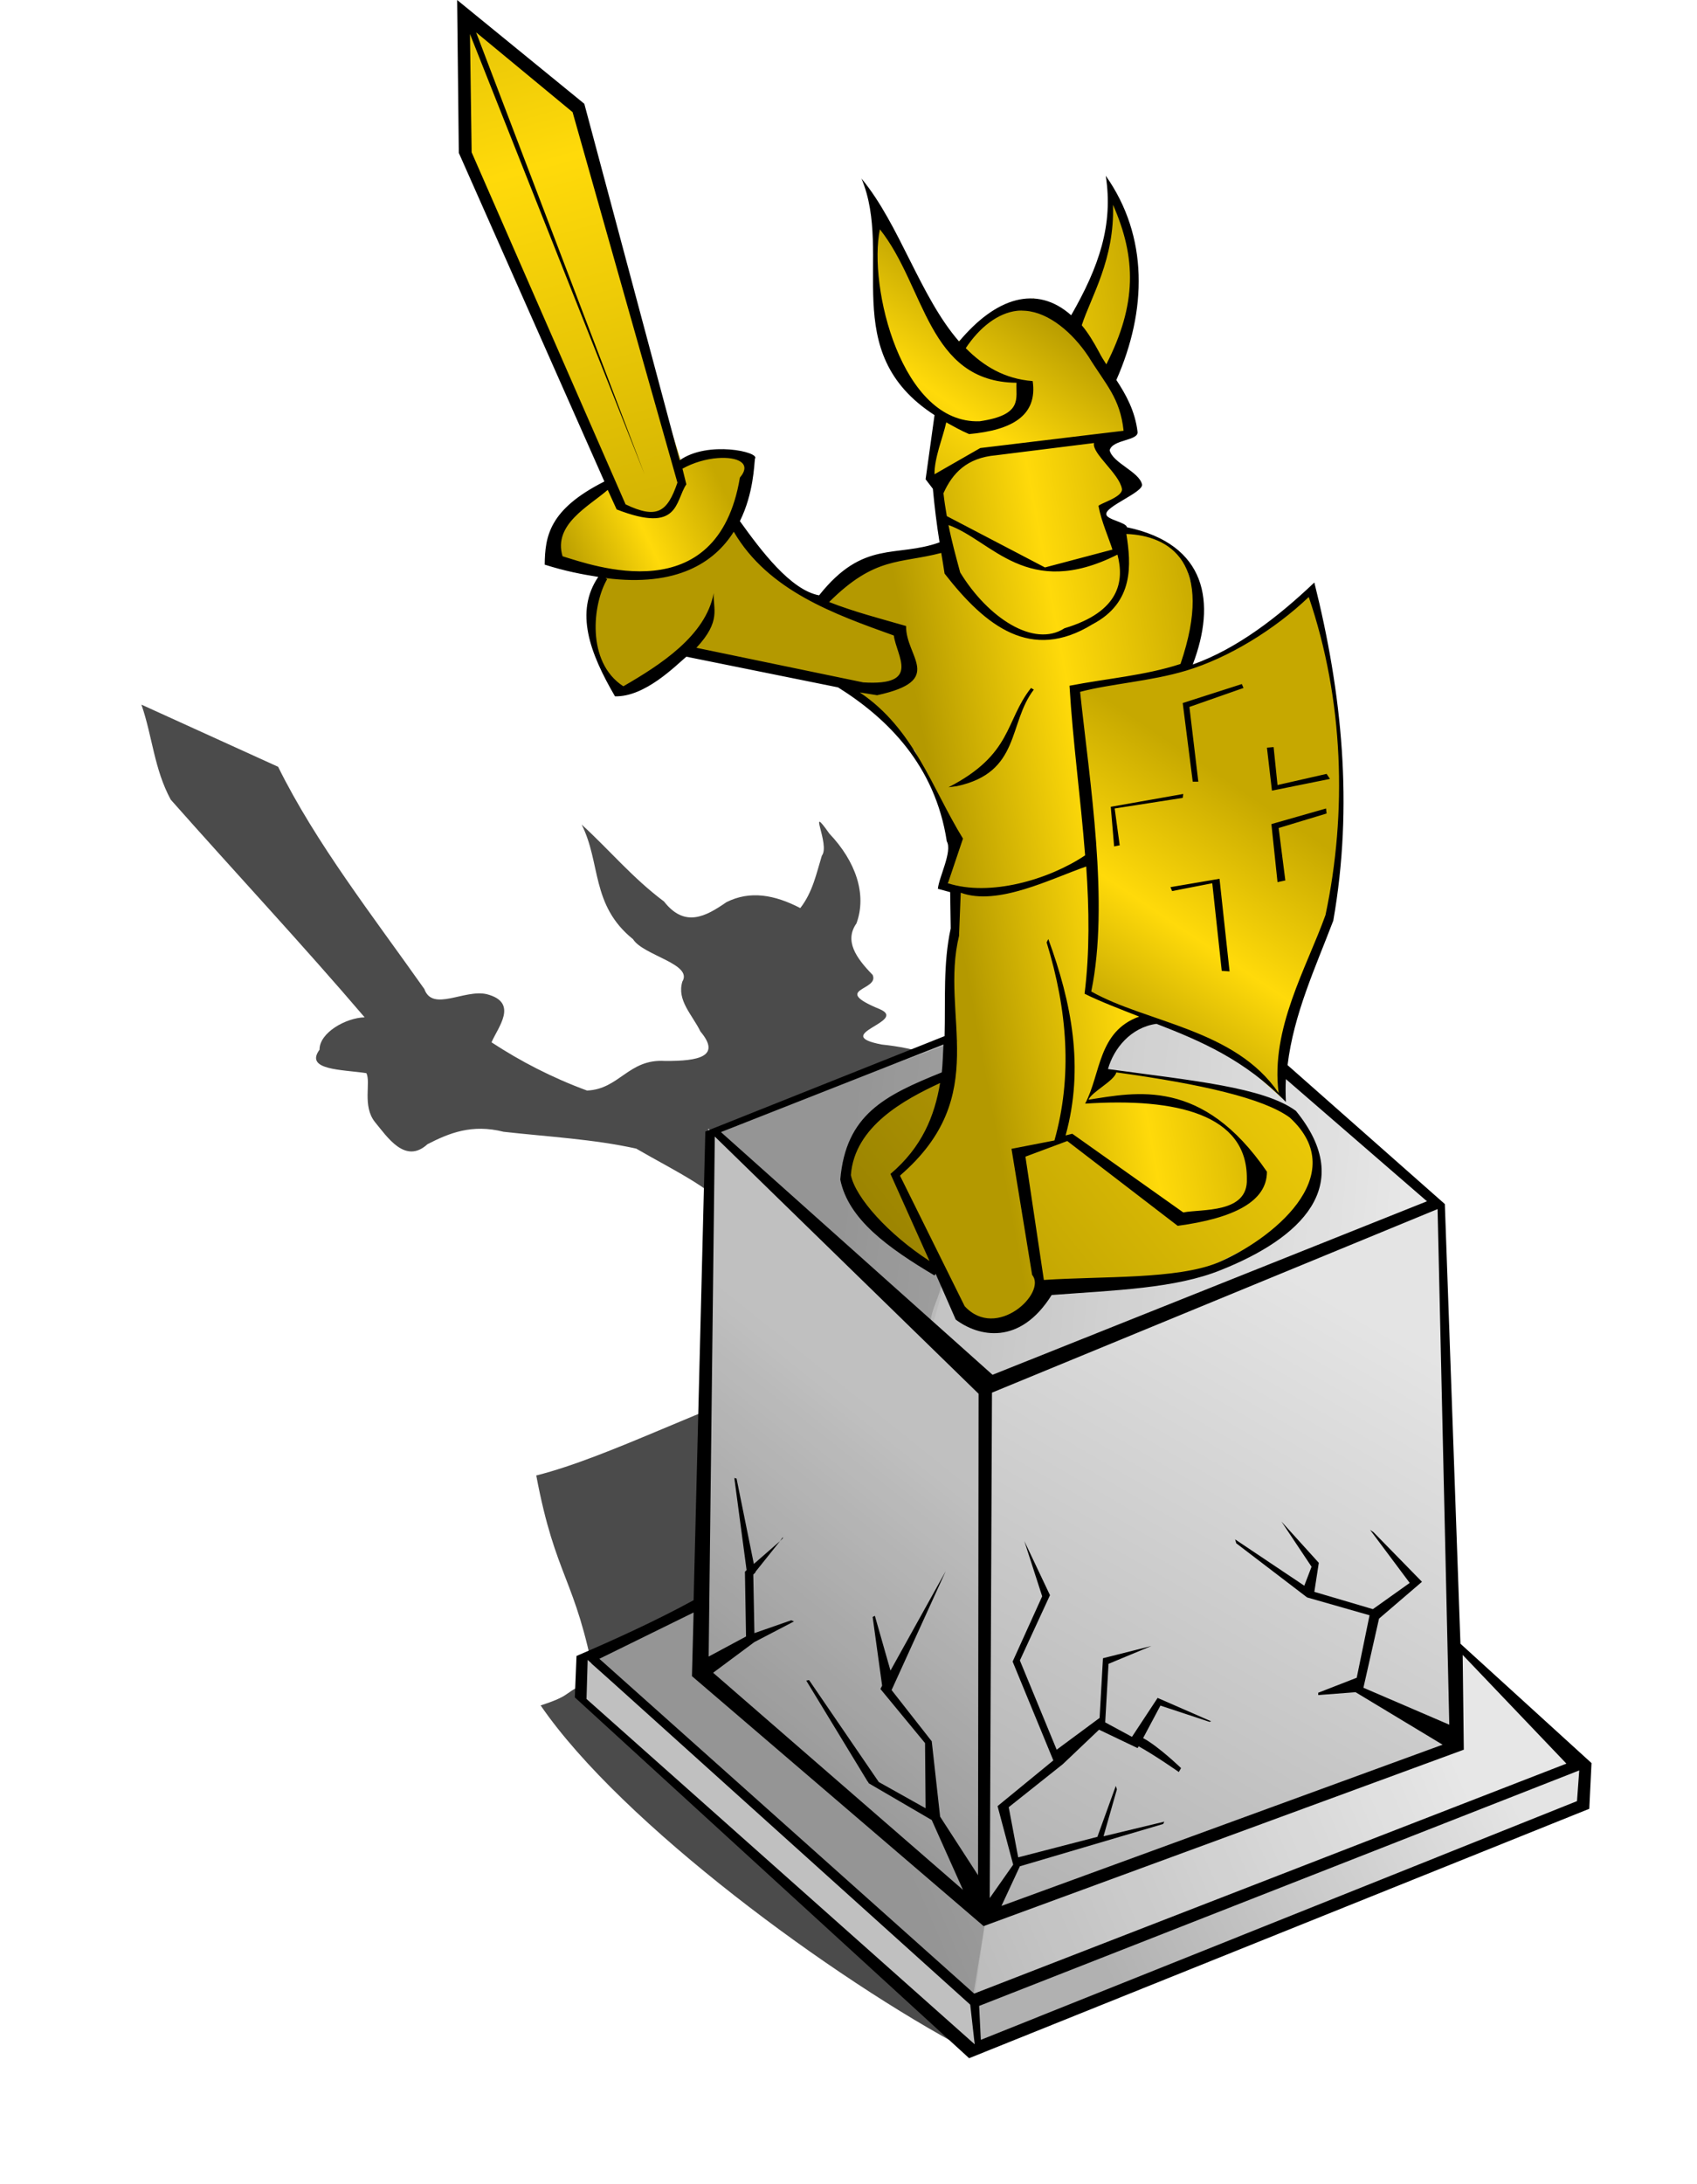 <?xml version="1.0" encoding="UTF-8" standalone="no"?>
<!-- Created with Inkscape (http://www.inkscape.org/) -->

<svg
   xmlns:dc="http://purl.org/dc/elements/1.1/"
   xmlns:cc="http://creativecommons.org/ns#"
   xmlns:rdf="http://www.w3.org/1999/02/22-rdf-syntax-ns#"
   xmlns:svg="http://www.w3.org/2000/svg"
   xmlns="http://www.w3.org/2000/svg"
   xmlns:xlink="http://www.w3.org/1999/xlink"
   xmlns:sodipodi="http://sodipodi.sourceforge.net/DTD/sodipodi-0.dtd"
   xmlns:inkscape="http://www.inkscape.org/namespaces/inkscape"
   id="svg2"
   sodipodi:docname="socha.svg"
   viewBox="0 0 95.089 122.331"
   sodipodi:version="0.32"
   version="1.0"
   inkscape:output_extension="org.inkscape.output.svg.inkscape"
   inkscape:version="0.91 r13725"
   width="95.089"
   height="122.331">
  <defs
     id="defs4">
    <linearGradient
       id="linearGradient2404">
      <stop
         id="stop2406"
         style="stop-color:#b49900"
         offset="0" />
      <stop
         id="stop2412"
         style="stop-color:#ffda0a"
         offset=".5" />
      <stop
         id="stop2408"
         style="stop-color:#c6a800"
         offset="1" />
    </linearGradient>
    <filter
       id="filter3032"
       inkscape:collect="always">
      <feGaussianBlur
         id="feGaussianBlur3034"
         stdDeviation="1.932"
         inkscape:collect="always" />
    </filter>
    <linearGradient
       id="linearGradient2338">
      <stop
         id="stop2340"
         style="stop-color:#b1b1b1"
         offset="0" />
      <stop
         id="stop2342"
         style="stop-color:#e4e4e4"
         offset="1" />
    </linearGradient>
    <linearGradient
       id="linearGradient2380"
       y2="108.52"
       xlink:href="#linearGradient2338"
       gradientUnits="userSpaceOnUse"
       x2="46.111"
       y1="110.23"
       x1="44.643"
       inkscape:collect="always"
       gradientTransform="translate(2.447,6.812)" />
    <linearGradient
       id="linearGradient2384"
       y2="106.84"
       xlink:href="#linearGradient2338"
       gradientUnits="userSpaceOnUse"
       x2="87.83"
       y1="117.85"
       x1="65.609"
       inkscape:collect="always"
       gradientTransform="translate(2.447,6.812)" />
    <linearGradient
       id="linearGradient2388"
       y2="84.977"
       xlink:href="#linearGradient2338"
       gradientUnits="userSpaceOnUse"
       x2="56.752"
       y1="101.12"
       x1="43.848"
       inkscape:collect="always"
       gradientTransform="translate(2.447,6.812)" />
    <linearGradient
       id="linearGradient2392"
       y2="76.324"
       xlink:href="#linearGradient2338"
       gradientUnits="userSpaceOnUse"
       x2="80.919"
       y1="110.63"
       x1="61.022"
       inkscape:collect="always"
       gradientTransform="translate(2.447,6.812)" />
    <linearGradient
       id="linearGradient2396"
       y2="104.91"
       xlink:href="#linearGradient2338"
       gradientUnits="userSpaceOnUse"
       x2="85.006"
       y1="117.33"
       x1="56.079"
       inkscape:collect="always"
       gradientTransform="translate(2.447,6.812)" />
    <linearGradient
       id="linearGradient2400"
       y2="73.358"
       xlink:href="#linearGradient2338"
       gradientUnits="userSpaceOnUse"
       x2="78.768"
       y1="70.239"
       x1="46.967"
       inkscape:collect="always"
       gradientTransform="translate(2.447,6.812)" />
    <linearGradient
       id="linearGradient2410"
       y2="44.324"
       xlink:href="#linearGradient2404"
       gradientUnits="userSpaceOnUse"
       x2="69.535"
       y1="47.395"
       x1="52.843"
       inkscape:collect="always"
       gradientTransform="translate(2.447,6.812)" />
    <linearGradient
       id="linearGradient2999"
       y2="48.338"
       xlink:href="#linearGradient2404"
       gradientUnits="userSpaceOnUse"
       x2="75.691"
       y1="62.176"
       x1="66.382"
       inkscape:collect="always"
       gradientTransform="translate(2.447,6.812)" />
    <linearGradient
       id="linearGradient3001"
       y2="33.345"
       xlink:href="#linearGradient2404"
       gradientUnits="userSpaceOnUse"
       x2="43.368"
       y1="37.669"
       x1="34.271"
       inkscape:collect="always"
       gradientTransform="translate(2.447,6.812)" />
    <linearGradient
       id="linearGradient3003"
       y2="33.5"
       xlink:href="#linearGradient2404"
       gradientUnits="userSpaceOnUse"
       x2="55.697"
       y1="21.103"
       x1="64.346"
       inkscape:collect="always"
       gradientTransform="translate(2.447,6.812)" />
    <linearGradient
       id="linearGradient3007"
       y2="34.768"
       xlink:href="#linearGradient2404"
       gradientUnits="userSpaceOnUse"
       x2="38.746"
       y1="-16.908"
       x1="23.914"
       inkscape:collect="always"
       gradientTransform="translate(2.447,6.812)" />
    <linearGradient
       id="linearGradient3019"
       y2="31.524"
       xlink:href="#linearGradient2404"
       gradientUnits="userSpaceOnUse"
       x2="101.38"
       y1="72.801"
       x1="50.028"
       inkscape:collect="always"
       gradientTransform="translate(2.447,6.812)" />
  </defs>
  <sodipodi:namedview
     id="base"
     inkscape:zoom="2.8284271"
     borderopacity="1.0"
     inkscape:current-layer="layer1"
     inkscape:cx="48.068252"
     inkscape:cy="54.712589"
     showgrid="false"
     width="744.09px"
     inkscape:guide-bbox="true"
     showguides="true"
     bordercolor="#666666"
     inkscape:window-x="-8"
     guidetolerance="10"
     objecttolerance="10"
     inkscape:window-y="-8"
     inkscape:window-width="1600"
     inkscape:pageopacity="0.0"
     inkscape:pageshadow="2"
     pagecolor="#ffffff"
     gridtolerance="10000"
     inkscape:document-units="px"
     inkscape:window-height="1137"
     fit-margin-top="0"
     fit-margin-left="0"
     fit-margin-right="0"
     fit-margin-bottom="0"
     inkscape:window-maximized="1" />
  <g
     id="layer2"
     inkscape:label="colors"
     inkscape:groupmode="layer"
     transform="translate(-2.447,-6.812)" />
  <g
     id="layer1"
     inkscape:label="outline"
     inkscape:groupmode="layer"
     transform="translate(-2.447,-6.812)">
    <g
       id="g4187">
      <path
         d="m 10.371,46.277 c 0.615,1.764 0.711,3.607 1.644,5.323 3.589,4.056 7.434,8.171 10.864,12.191 -1.051,0.026 -2.537,0.861 -2.527,1.813 -0.855,1.158 1.296,1.109 2.625,1.314 0.261,0.521 -0.239,1.831 0.476,2.734 0.689,0.831 1.695,2.392 2.947,1.245 1.217,-0.625 2.489,-1.144 4.266,-0.696 2.461,0.277 5.06,0.414 7.433,0.944 2.153,1.258 4.611,2.355 5.819,4.105 1.207,0.92 1.599,1.892 1.113,2.92 1.327,0.737 0.829,1.995 1.071,3.003 -0.15,0.979 0.792,2.258 0.384,3.059 -4.083,1.111 -9.85,4.18 -13.991,5.219 1.094,5.783 2.188,5.685 3.282,11.469 -1.984,0.71 -1.001,0.75 -3.036,1.41 4.54,6.62 16.437,15.34 23.899,19.28 6.708,-4.11 28.874,-9.8 32.972,-15.42 -0.793,-2.34 -7.042,2.38 -9.344,0.36 C 78.754,101.15 77.22,95.749 75.694,90.351 72.39,88.67 69.075,87 65.766,85.323 65.394,82.718 67.62,80.5 66.957,77.856 66.736,74.408 65.279,70.887 63.195,67.541 c -1.832,1.112 -3.822,2.427 -6.444,2.906 0.208,-1.012 0.688,-2.023 -0.392,-3.037 -0.465,-1.364 -2.674,-1.906 -4.497,-2.094 -2.976,-0.565 1.518,-1.289 -0.123,-1.984 -2.787,-1.153 0.002,-1.023 -0.394,-1.916 -0.939,-0.962 -1.593,-1.912 -0.907,-2.887 0.593,-1.621 -0.033,-3.467 -1.523,-5.033 -1.281,-1.815 0.07,0.628 -0.417,1.242 -0.308,1.005 -0.511,2.038 -1.208,2.934 -1.45,-0.751 -2.819,-0.992 -4.14,-0.33 -1.169,0.812 -2.337,1.442 -3.497,-0.039 -1.776,-1.328 -3.051,-2.884 -4.615,-4.309 1.087,2.142 0.511,4.513 2.88,6.421 0.572,0.915 3.367,1.379 2.764,2.375 -0.321,1.05 0.553,1.852 1.014,2.796 1.176,1.4 -0.106,1.662 -1.988,1.648 -2.049,-0.127 -2.547,1.582 -4.368,1.658 -1.972,-0.725 -3.735,-1.644 -5.351,-2.7 0.339,-0.818 1.552,-2.226 -0.265,-2.697 -1.253,-0.295 -3.038,1.008 -3.499,-0.288 -2.907,-4.117 -6.088,-8.185 -8.194,-12.448 -2.554,-1.16 -5.107,-2.321 -7.66,-3.482 z"
         style="fill:#000000;fill-opacity:0.706;fill-rule:evenodd;filter:url(#filter3032)"
         sodipodi:nodetypes="ccccccccccccccccccccccccccccccccccccccccccccc"
         id="path2964"
         inkscape:connector-curvature="0" />
      <path
         d="M 42.503,70.208 57.73,84.335 82.865,74.183 68.188,61.28 54.795,65.255 42.503,70.208 Z"
         style="fill:url(#linearGradient2400);fill-rule:evenodd"
         id="path2398"
         inkscape:connector-curvature="0" />
      <path
         d="m 35.653,99.441 21.405,19.329 33.757,-13.15 -9.846,-9.91 -38.16,0.306 -7.156,3.425 z"
         style="fill:url(#linearGradient2396);fill-rule:evenodd"
         id="path2394"
         inkscape:connector-curvature="0" />
      <path
         d="M 42.136,70.025 41.708,100.6 57.669,114.12 57.73,84.274 42.136,70.025 Z"
         style="fill:url(#linearGradient2388);fill-rule:evenodd"
         id="path2386"
         inkscape:connector-curvature="0" />
      <path
         d="m 35.103,99.563 -0.306,2.267 22.138,19.99 0.49,-0.24 -0.367,-2.88 -21.955,-19.137 z"
         style="fill:url(#linearGradient2380);fill-rule:evenodd"
         sodipodi:nodetypes="cccccc"
         id="path2378"
         inkscape:connector-curvature="0" />
      <path
         d="m 70.062,63.125 -7,2.187 -7.624,13.126 -0.688,2.437 2.938,3.719 25.25,-10.469 -12.876,-11 z m 13.75,35.813 0.344,5.532 -26.468,9.69 -0.688,4.93 34.062,-13.5 -7.25,-6.652 z"
         style="fill:#ffffff;fill-opacity:0.125;fill-rule:evenodd"
         id="path2949"
         inkscape:connector-curvature="0" />
      <path
         d="m 55.331,78.326 -3.27,-2.298 -2.033,-2.74 0.088,-2.21 2.563,-2.829 2.829,-0.972 8.839,-0.53 2.563,0.353 5.834,1.061 2.298,0.972 1.414,3.271 -2.033,3.27 -4.419,2.21 -5.569,0.972 -3.447,-0.088 -5.657,-0.442 z"
         style="fill:url(#linearGradient3019);fill-rule:evenodd"
         sodipodi:nodetypes="cccccccccccccccc"
         id="path3017"
         inkscape:connector-curvature="0" />
      <path
         d="m 28.195,7.524 0.173,7.611 8.302,18.941 -2.421,1.21 -0.952,2.682 3.027,0.864 -0.692,1.557 0.173,2.854 1.298,2.422 3.719,-2.162 5.102,0.778 3.979,0.778 3.805,3.806 2.249,4.757 -0.606,2.421 0.692,0.692 -0.173,2.422 -0.259,2.508 0.086,5.535 c 0.165,2.402 -1.779,3.991 -3.228,5.471 l 2.796,5.513 1.384,2.421 1.556,0.519 1.817,-0.692 0.951,-1.556 -1.563,-7.34 3.16,-0.956 5.938,4.441 c 1.424,-0.358 2.707,0.55 4.341,-1.705 l -0.688,-2.44 c -2.807,-2.93 -5.688,-2.831 -8.819,-2.444 l 1.004,-1.664 0.778,-1.644 1.99,-1.297 3.891,1.557 3.287,2.94 0.346,-3.632 2.421,-6.4 0.433,-3.978 0,-3.979 0,-2.162 -0.951,-6.573 -0.519,-1.816 -1.817,1.557 -2.94,1.902 -2.422,1.125 0.865,-3.027 -0.865,-3.114 -1.297,-1.211 -2.335,-0.605 -0.865,-0.433 -0.087,-0.605 1.817,-1.384 -1.903,-2.248 1.73,-0.519 -1.211,-3.027 1.211,-3.633 0.086,-3.373 -1.384,-3.978 0,2.421 -1.297,3.633 -0.865,1.557 -2.075,-1.298 -1.99,0.779 -2.248,1.643 -1.903,-2.595 -2.941,-5.621 0.173,2.075 0,2.076 0.173,3.46 1.298,2.681 2.335,2.162 -0.519,1.124 -0.087,2.422 0.433,0.259 0.346,3.46 -3.806,0.519 -2.94,2.335 -0.606,0 -2.508,-1.73 -2.248,-2.422 1.297,-3.459 -0.951,-0.606 -3.027,0.692 L 36.497,19.632 35.027,12.8 28.195,7.524 Z"
         style="fill:url(#linearGradient2410);fill-rule:evenodd"
         sodipodi:nodetypes="ccccccccccccccccccccccccccccccccccccccccccccccccccccccccccccccccccccccccccccccccccccccc"
         id="path2954"
         inkscape:connector-curvature="0" />
      <path
         d="m 42.378,70.141 13.801,-5.069 c -1.096,0.598 -0.24,1.092 -0.774,2.239 -0.034,2.747 -2.018,4.358 -2.643,5.617 0.872,1.999 0.923,2.944 2.359,5.131 0.503,0.766 -0.849,2.341 -0.457,3.196 0.59,1.284 2.867,1.978 3.109,3.156 l -0.087,29.839 -0.778,4.76 0.173,2.76 -22.054,-19.8 0.087,-2.251 6.486,-3.287 0.778,-26.291 z"
         style="fill:#000000;fill-opacity:0.157;fill-rule:evenodd"
         sodipodi:nodetypes="ccccsscccccccc"
         id="path2370"
         inkscape:connector-curvature="0" />
      <path
         d="m 51.562,18.5 0,6 2.063,4.125 1.687,1.875 -0.562,3 2.875,-1.438 3.813,-0.312 4.374,-0.688 -1.062,-2.937 -1.688,-2.437 -2.187,-1.5 -2.125,0 -1.688,1.25 -0.874,1 -1.563,-1.938 -1.563,-3.188 -1.5,-2.812 z"
         style="fill:url(#linearGradient3003);fill-rule:evenodd"
         id="path2997"
         inkscape:connector-curvature="0" />
      <path
         d="m 42.688,32.094 -1.594,0.5 -0.563,0.125 0.25,1.219 -0.656,1.156 -0.937,0.562 -1.282,-0.25 -0.781,-0.312 -0.625,-1.219 -2.062,1.344 -0.938,1.906 -0.094,1.156 3.782,0.813 2.374,-0.063 1.782,-0.687 L 43,37 44.406,34.125 44.344,32.656 42.688,32.094 Z"
         style="fill:url(#linearGradient3001);fill-rule:evenodd"
         id="path2995"
         inkscape:connector-curvature="0" />
      <path
         d="m 75.719,40 -2.531,2.125 -3.157,1.781 -5.156,1.219 -2.125,0.313 1.031,10.343 -0.5,6.531 3.688,1.532 5.062,2.281 2.407,2.313 -0.126,-2.5 2.438,-7.094 0.844,-5.344 0,-3.594 L 76.875,43.25 75.719,40 Z"
         style="fill:url(#linearGradient2999);fill-rule:evenodd"
         id="path2956"
         inkscape:connector-curvature="0" />
      <path
         d="m 57.18,118.77 0,2.93 34.064,-13.82 0.061,-2.32 -34.125,13.21 z"
         style="fill:url(#linearGradient2384);fill-rule:evenodd"
         id="path2382"
         inkscape:connector-curvature="0" />
      <path
         d="m 57.486,114.12 0.367,-29.601 25.44,-10.397 0.734,30.458 -26.541,9.54 z"
         style="fill:url(#linearGradient2392);fill-rule:evenodd"
         id="path2390"
         inkscape:connector-curvature="0" />
      <path
         d="m 28.107,7.438 0.442,7.867 8.751,19.799 1.414,0.707 0.707,-0.265 1.326,-1.503 c 0,0 -5.215,-20.683 -5.745,-21.301 -0.531,-0.619 -6.806,-5.215 -6.895,-5.304 z"
         style="fill:url(#linearGradient3007);fill-rule:evenodd"
         id="path3005"
         inkscape:connector-curvature="0" />
      <path
         d="m 28.062,6.812 0.094,8.562 8.156,18.406 c -3.113,1.57 -3.322,3.083 -3.343,4.657 1.11,0.355 2.091,0.544 3,0.687 -1.33,1.958 -0.472,4.273 0.937,6.687 1.685,0.048 3.407,-1.725 4,-2.218 l 8.5,1.718 c 2.762,1.731 5.442,4.364 6.094,8.626 0.323,0.557 -0.445,2.014 -0.5,2.656 l 0.688,0.187 0.031,2.031 c -0.431,1.958 -0.291,4 -0.344,6.032 l -13.406,5.344 -0.657,26.25 c -2.111,1.153 -4.415,2.199 -6.562,3.124 l -0.094,2.318 22.094,20.21 34.75,-13.97 0.125,-2.56 -7.344,-6.685 -0.875,-24.625 -8.812,-7.781 c 0.346,-2.864 1.555,-5.45 2.562,-8.094 1.131,-6.453 0.494,-12.729 -1.062,-18.937 -2.015,1.916 -4.328,3.711 -6.813,4.593 1.319,-3.461 0.798,-6.741 -3.687,-7.687 -0.043,-0.28 -1.13,-0.422 -1.156,-0.719 -0.098,-0.44 2.106,-1.247 2,-1.687 C 66.264,33.221 64.799,32.746 64.625,32.031 64.784,31.414 66.248,31.508 66.188,31 66.05,29.835 65.542,28.918 65,28.094 c 1.713,-3.872 1.813,-8.029 -0.594,-11.438 0.432,2.752 -0.382,5.105 -1.937,7.813 -1.945,-1.725 -4.222,-0.992 -6.281,1.469 -2.184,-2.505 -3.331,-6.553 -5.469,-9.126 1.818,4.33 -1.393,9.707 4.093,13.25 l -0.5,3.594 0.407,0.532 c 0.093,1.011 0.216,2.014 0.375,3 -2.438,0.878 -4.257,-0.173 -6.75,2.968 -1.599,-0.298 -3.259,-2.514 -4.438,-4.156 0.772,-1.563 0.796,-3.159 0.844,-3.5 0.306,-0.369 -2.644,-1.03 -4.219,0.094 L 35.188,12.625 28.062,6.812 Z m 1.063,1.812 5.406,4.469 5.875,20.75 c -0.568,1.657 -1.146,2.058 -2.906,1.218 l -8.625,-19.718 -0.094,-6.625 9.781,24.656 -9.437,-24.75 z m 35.687,9.656 c 1.307,2.965 1.345,5.566 -0.374,8.938 -0.146,-0.23 -0.3,-0.465 -0.407,-0.688 -0.316,-0.585 -0.623,-1.091 -0.969,-1.5 0.513,-1.591 1.851,-3.69 1.75,-6.75 z M 51.75,19.656 c 2.552,3.201 2.678,8.548 7.656,8.594 -0.052,0.867 0.392,1.8 -2.062,2.156 -4.39,0.173 -6.256,-7.541 -5.594,-10.75 z m 7.688,4.563 c 0.154,-0.018 0.313,-0.012 0.468,0 1.326,0.096 2.652,1.235 3.532,2.562 0.971,1.577 1.773,2.315 1.968,4.157 l -8.031,0.968 -2.563,1.469 c -0.024,-0.9 0.467,-2.042 0.657,-2.906 0.397,0.218 0.804,0.455 1.281,0.656 2.407,-0.222 3.842,-1.037 3.562,-2.969 -1.576,-0.122 -2.76,-0.84 -3.75,-1.844 0.77,-1.16 1.796,-1.971 2.876,-2.093 z m 4.312,7.406 c -0.146,0.572 1.418,1.717 1.562,2.563 0.081,0.472 -1.31,0.841 -1.312,0.968 0.163,0.873 0.592,1.827 0.781,2.438 l -3.781,1 -5.5,-2.875 c -0.074,-0.423 -0.141,-0.858 -0.188,-1.281 0.502,-1.115 1.302,-1.984 2.938,-2.126 l 5.5,-0.687 z m -21.094,0.844 c 1.113,-0.084 1.941,0.28 1.25,1.093 -1.26,7.528 -8.301,4.895 -9.937,4.407 C 33.432,36.18 35.44,35.174 36.5,34.25 l 0.5,1.094 c 3.535,1.378 3.264,-0.458 3.906,-1.406 l -0.218,-0.876 c 0.613,-0.342 1.331,-0.545 1.968,-0.593 z m 12.938,3.75 c 2.446,0.865 4.39,4.212 9.468,1.656 0.389,1.475 0.136,3.196 -2.968,4.125 -1.706,1.108 -4.289,-0.58 -5.844,-3.125 -0.236,-0.872 -0.478,-1.751 -0.656,-2.656 z m -12.032,0.375 c 1.935,3.307 5.638,4.616 8.969,5.812 0.154,1.16 1.549,2.834 -1.719,2.625 l -9.343,-1.937 c 1.407,-1.513 0.926,-2.168 0.969,-3.063 -0.436,2.383 -2.999,4.026 -5.063,5.219 -2.101,-1.361 -1.713,-4.639 -0.906,-6 l -0.094,-0.062 c 4.033,0.522 6.119,-0.9 7.187,-2.594 z m 22,0.125 c 2.41,0.091 4.969,1.596 3.032,7.281 -2,0.652 -4.109,0.809 -6.219,1.219 0.185,3.131 0.63,6.324 0.875,9.5 -2.07,1.384 -5.357,2.317 -7.688,1.562 l 0.844,-2.5 C 54.651,50.93 53.669,47.64 50.625,45.594 l 0.969,0.156 c 3.846,-0.832 1.589,-2.146 1.625,-3.875 -1.426,-0.412 -2.91,-0.792 -4.313,-1.344 2.59,-2.575 3.948,-2.136 6.282,-2.75 0.06,0.38 0.133,0.775 0.187,1.157 2.314,2.974 4.861,4.944 8.281,2.843 2.351,-1.227 2.171,-3.369 1.906,-5.062 z m 10.219,3.531 c 1.961,5.736 2.157,12.076 0.938,17.812 -1.054,2.947 -3.092,6.371 -2.625,9.969 -2.432,-3.588 -7.396,-3.934 -10.5,-5.687 1.023,-4.942 -0.09,-11.742 -0.625,-16.782 1.701,-0.454 3.938,-0.587 5.937,-1.187 2.391,-0.718 4.969,-2.307 6.875,-4.125 z m -3.75,4.875 -3.312,1.063 0.562,4.406 0.313,0 -0.5,-4.188 3.031,-1.062 -0.094,-0.219 z m -11.812,0.219 c -1.464,1.851 -1.026,3.711 -4.625,5.562 l 0.468,-0.062 c 3.582,-0.768 2.863,-3.524 4.313,-5.406 l -0.156,-0.094 z m 13.593,3.312 -0.374,0.032 0.281,2.406 3.25,-0.656 -0.188,-0.282 -2.75,0.625 -0.219,-2.125 z M 68.75,51.281 64.688,52 l 0.187,2.219 0.313,-0.063 -0.282,-2.062 3.813,-0.594 0.031,-0.219 z m 8,0.813 -3.062,0.875 0.343,3.25 0.438,-0.094 -0.375,-2.937 2.687,-0.813 -0.031,-0.281 z m -13.438,3.25 c 0.165,2.401 0.198,4.81 -0.093,7.125 0.85,0.43 2.201,0.942 3.062,1.281 -2.323,0.834 -2.146,3.22 -3.031,4.875 5.127,-0.338 9.106,0.61 9.062,4.219 0.077,1.949 -2.547,1.672 -3.562,1.875 l -6.219,-4.407 -0.375,0.094 c 1.052,-3.806 0.339,-7.429 -0.968,-11 l -0.094,0.188 c 1.173,3.828 1.447,7.507 0.437,11.094 l -2.406,0.468 1.156,7.063 c 0.847,0.991 -1.992,3.699 -3.781,1.75 l -3.625,-7.313 c 5.208,-4.482 2.211,-8.955 3.313,-13.437 l 0,-0.063 0,-0.031 0.093,-2.313 c 2.069,0.764 5.058,-0.788 7.031,-1.468 z m 7.469,0.687 -2.75,0.469 0.094,0.219 2.25,-0.438 0.531,4.907 0.438,0.031 -0.563,-5.188 z m -3.531,8.125 c 2.479,0.96 4.946,2.016 7.25,4.375 -0.018,-0.435 -0.026,-0.861 0,-1.281 l 7.906,6.844 -24.344,9.718 -15.218,-13.593 12.468,-4.907 c -0.021,0.398 -0.046,1.172 -0.093,1.563 -3.217,1.295 -5.372,2.367 -5.688,6 0.447,2.231 2.682,3.827 5.281,5.375 L 54.875,78.156 56,80.719 c 1.275,0.964 3.593,1.475 5.375,-1.375 3.555,-0.27 6.94,-0.362 9.5,-1.406 4.414,-1.761 7.614,-4.699 4.187,-8.907 -1.807,-1.328 -5.821,-1.697 -10.531,-2.343 0.319,-1.148 1.285,-2.342 2.719,-2.532 z M 65,66.875 c 4.739,0.652 8.242,1.446 9.719,2.531 3.545,3.262 -1.104,6.888 -4.031,8.125 -2.316,0.945 -6.442,0.75 -9.75,0.969 l -1.032,-6.906 2.344,-0.875 6.188,4.75 c 3.177,-0.429 5.003,-1.379 5,-3.031 -3.619,-5.285 -7.332,-4.447 -10,-4.032 0.179,-0.441 1.434,-1.044 1.562,-1.531 z m -9.875,0.594 c -0.311,1.853 -1.012,3.593 -2.781,5.093 l 2.187,4.876 c -2.289,-1.484 -4.152,-3.543 -4.406,-4.813 0.205,-2.737 3.014,-4.235 5,-5.156 z m -12.625,3 14.781,14.406 -0.031,26.965 -2.125,-3.28 -0.469,-4.22 -2.25,-2.87 3.032,-6.658 -3.094,5.568 -0.875,-3.068 -0.125,0.063 0.531,3.845 -0.094,0.19 2.5,3.03 0.031,3.65 -2.624,-1.47 -3.907,-5.71 -0.156,0.03 3.437,5.65 0.032,0.03 0.031,0.07 3.531,2.06 1.75,3.91 -14,-12.16 2.313,-1.719 2.219,-1.156 -0.157,-0.063 -2.062,0.719 -0.063,-3.281 0.125,-0.125 0,-0.031 1.375,-1.719 -1.468,1.281 -0.969,-4.781 -0.125,-0.031 0.687,5.156 -0.093,0.094 0.062,3.625 -2.094,1.125 0.344,-29.125 z m 3.656,22.656 0.156,-0.156 0,-0.063 -0.156,0.219 z M 83,74.531 l 0.656,28.879 -4.812,-2.07 0.875,-3.871 2.406,-2.063 -2.719,-2.781 -0.187,-0.125 2.219,2.969 -2.063,1.469 -3.281,-0.969 0.25,-1.625 -2.094,-2.313 1.688,2.531 -0.407,1.063 -3.875,-2.594 0.063,0.219 3.969,3.031 3.5,1 -0.719,3.499 -2.157,0.84 0,0.13 2.094,-0.16 4.875,2.94 -24.719,9.03 1.032,-2.22 8.031,-2.37 0.063,-0.13 -3.407,0.82 0.75,-2.63 -0.062,-0.19 -1.031,2.85 -4.438,1.15 -0.531,-2.81 3.031,-2.41 2.031,-1.93 2.157,1.03 0.062,-0.1 c 0.969,0.54 2.25,1.44 2.25,1.44 l 0.125,-0.22 c 0,0 -1.263,-1.22 -2.125,-1.68 l 0.969,-1.82 2.75,0.91 0.093,-0.03 -3,-1.31 -1.437,2.18 -1.5,-0.81 0.187,-3.28 2.407,-1 -2.719,0.688 -0.188,3.342 -2.406,1.78 -2.062,-4.998 1.687,-3.656 -1.437,-3.031 1,3.094 -1.656,3.656 2.281,5.535 -3.125,2.56 0.875,3.28 -1.313,1.87 L 58.031,84.812 83,74.531 Z m -41.688,22.594 -0.093,3.565 16.343,14 26.907,-9.88 -0.063,-5.31 5.813,6.09 -33.188,12.88 -21,-18.751 5.281,-2.594 z m -5.937,2.656 21.437,19.309 0.25,2.22 -21.75,-19.34 0.063,-2.189 z m 55.563,6.189 -0.126,1.72 -33.406,13.37 -0.094,-1.9 33.626,-13.19 z"
         style="fill:#000000;fill-rule:evenodd"
         sodipodi:nodetypes="ccccccccccccccccccccccccccccscscccccccccccccccccccccccccscccccccsccccccccccsccccccccccccccccccccccccccccccccccccccccccccccccsccccccccccccccccccccccccccccccccccccccccccccccccccccccccccccccccccccccccccccccccccccccccccccccccccccccccccccccccccccccccccccccccccccccccccccccccccccccccccccccccccccccccccccccccccccccccccccccccccccccccccccccccccccccccc"
         id="path2309"
         inkscape:connector-curvature="0" />
    </g>
  </g>
</svg>
